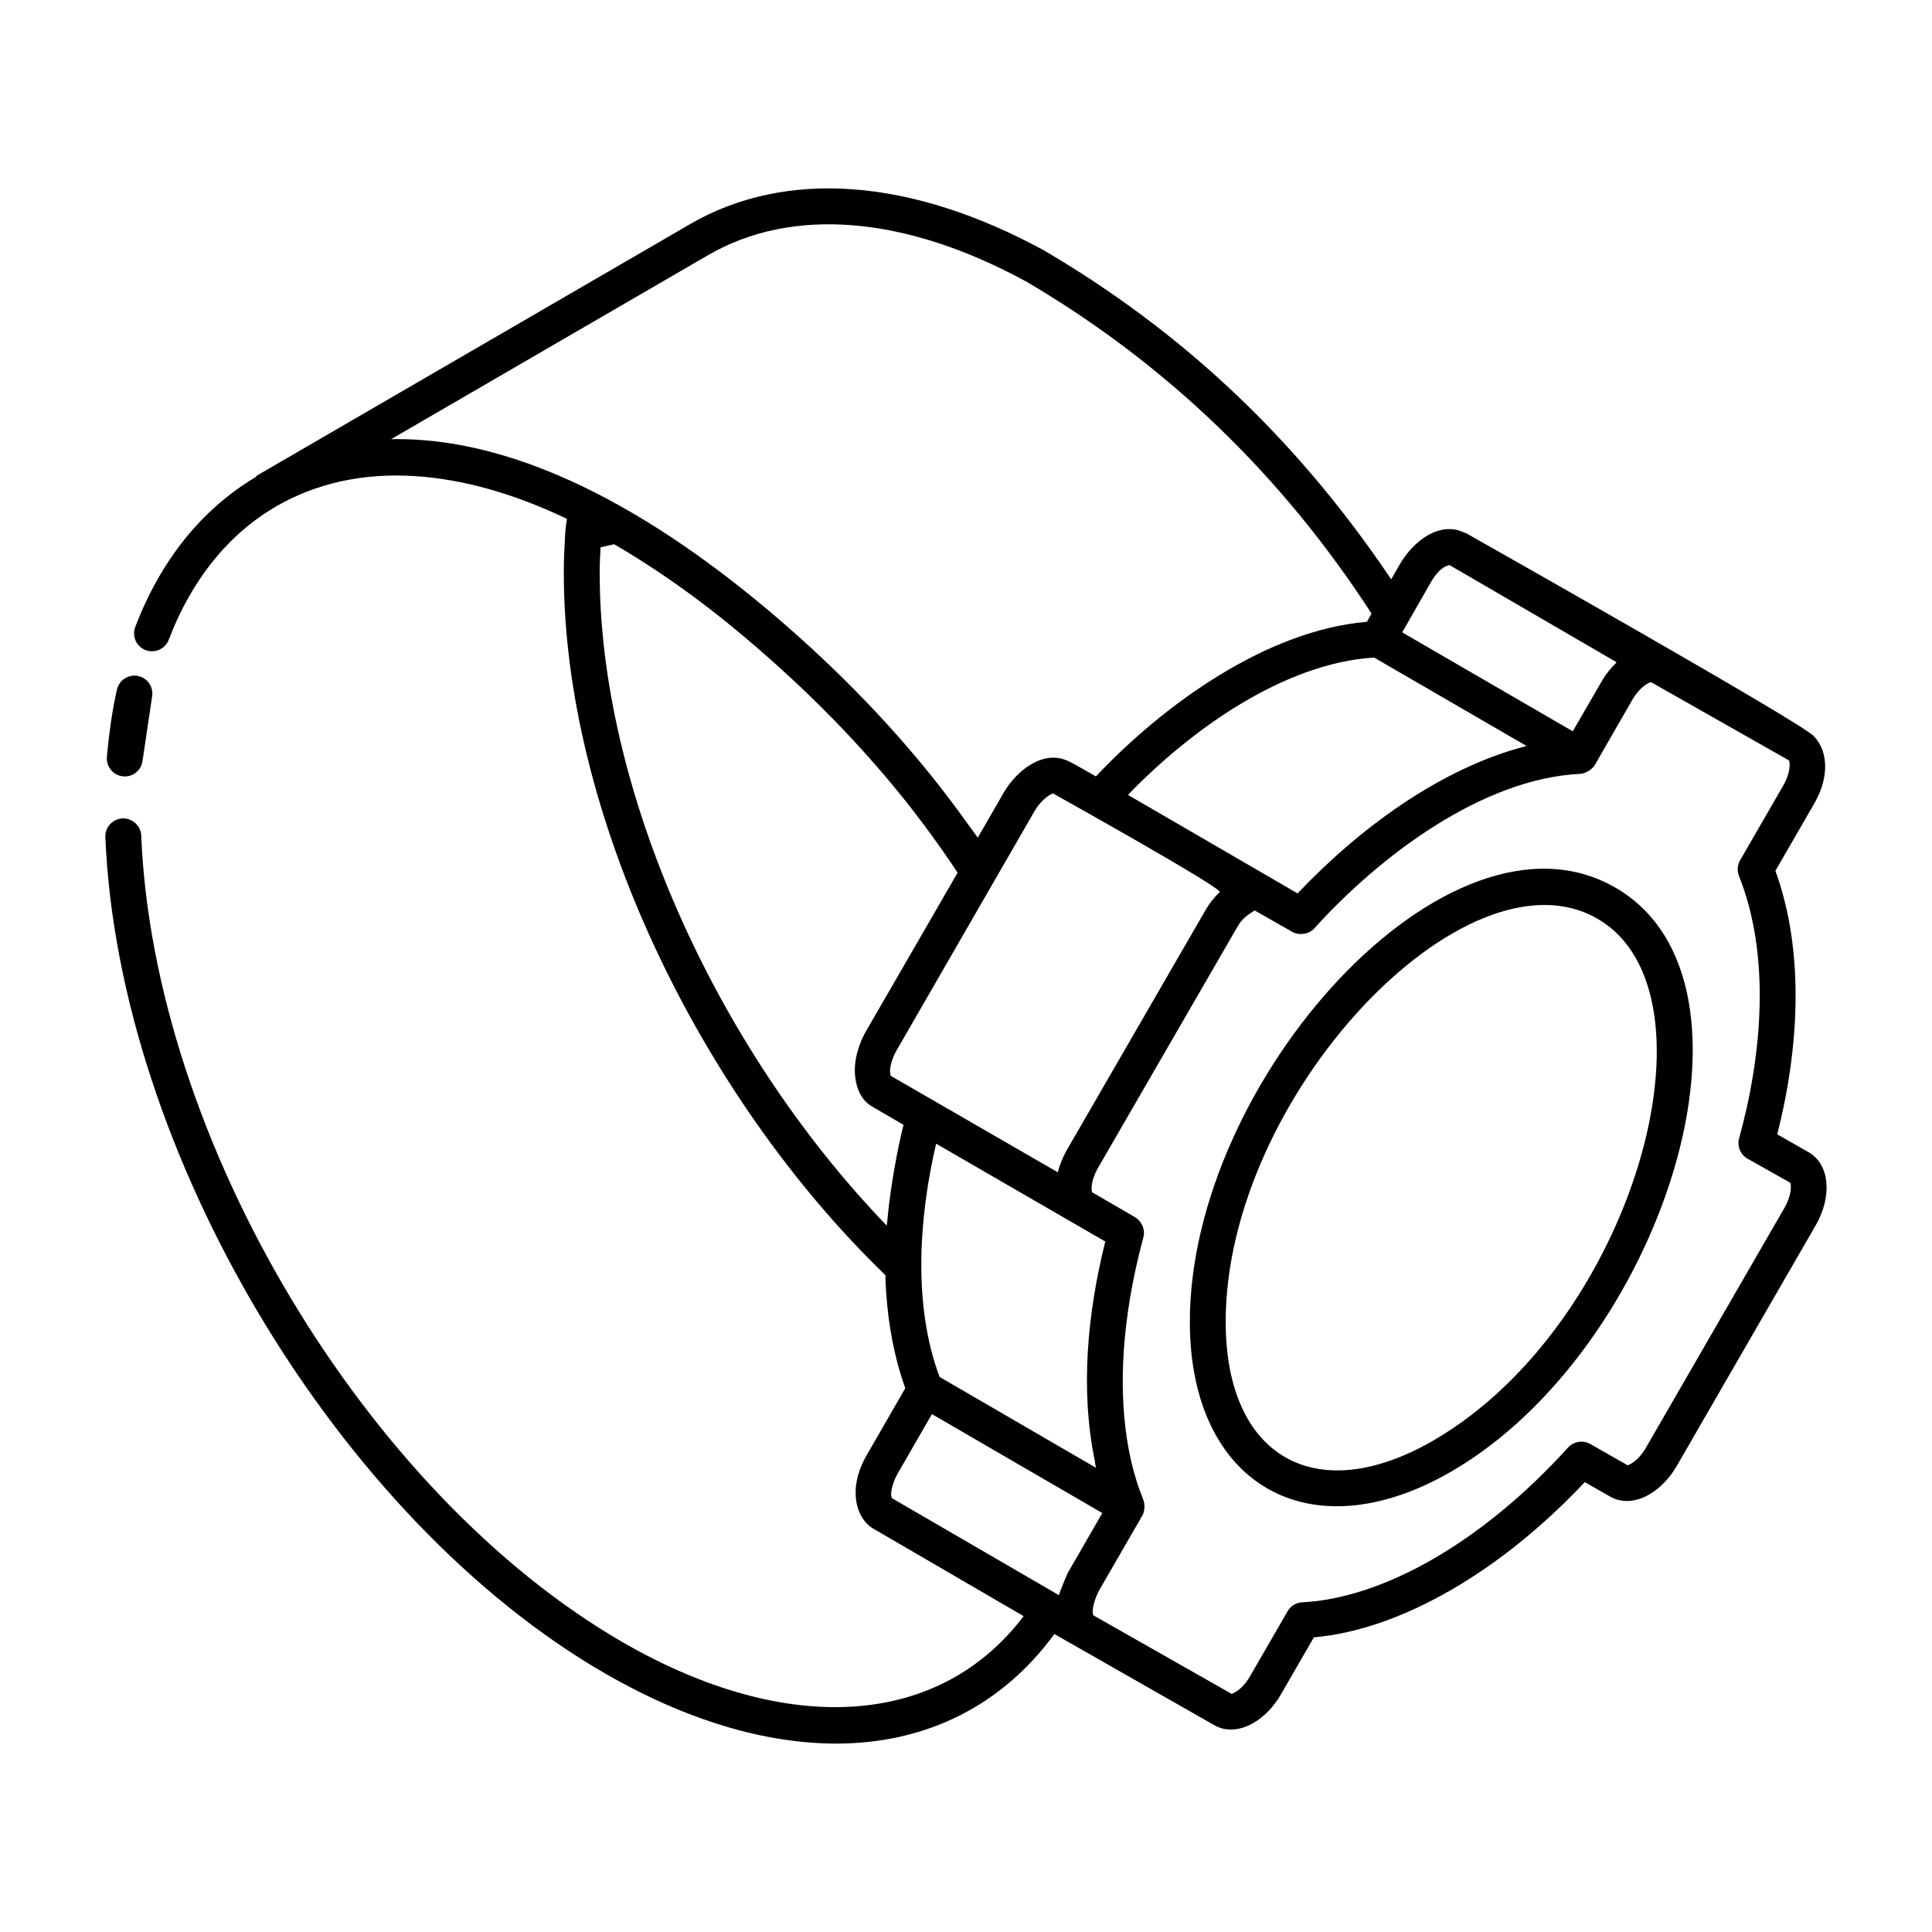 <?xml version="1.0" encoding="UTF-8"?>
<!-- Uploaded to: ICON Repo, www.svgrepo.com, Generator: ICON Repo Mixer Tools -->
<svg fill="#000000" width="800px" height="800px" version="1.1" viewBox="144 144 512 512" xmlns="http://www.w3.org/2000/svg">
 <g>
  <path d="m176.5 349.73c0.188 0.027 0.379 0.039 0.574 0.039 2.32 0 4.344-1.699 4.688-4.059l2.562-17.211c0.379-2.523-1.309-4.891-3.816-5.367-2.516-0.484-4.949 1.133-5.516 3.609-1.16 5.078-2.004 10.742-2.664 17.832-0.227 2.566 1.609 4.852 4.172 5.156z"/>
  <path d="m623.39 449.4-8.402-4.789c5.688-22.332 7.41-48.176-0.492-69.828l10.398-18.008c3.875-6.801 3.609-13.641-0.145-17.613-1.562-2.644-87.82-51.363-92.176-53.836-0.152-0.09-0.32-0.09-0.48-0.16-6.438-3.16-13.441 2.043-17.129 8.367l-2.285 4c-25.938-38.59-56.648-66.383-91.891-87.102-35.277-19.281-68.656-21.75-94.02-6.973l-114.45 66.434c-0.281 0.164-0.469 0.414-0.703 0.625-14.094 8.441-25.004 21.891-31.77 39.629-0.938 2.461 0.289 5.207 2.738 6.137 0.566 0.215 1.133 0.316 1.699 0.316 1.914 0 3.715-1.16 4.438-3.055 6.332-16.586 16.594-28.922 29.887-36.145 23.57-12.762 51.672-7.402 75.641 4.113-0.145 1.145-0.344 2.207-0.441 3.434-0.203 3.324-0.391 6.832-0.391 10.434-0.203 64.02 35.797 138.79 85.219 186.55 0.273 11.562 2.43 22.223 5.277 29.949l-10.324 17.922c-4.902 8.602-2.902 16.426 1.734 19.242l39.945 23.254c-22.227 29.359-62.34 32.168-106.08 7.016-68.344-39.438-124.46-133.37-127.76-213.87-0.121-2.617-2.359-4.621-4.949-4.559-2.617 0.113-4.66 2.32-4.559 4.949 3.418 83.426 61.621 180.8 132.52 221.71 21.566 12.41 42.422 18.527 61.148 18.527 23.633 0 43.809-9.875 57.828-29.031 0.969 0.551 43.387 24.727 42.422 24.176 3.242 1.859 7.106 1.266 10.312-0.594 2.84-1.633 5.43-4.324 7.297-7.574l8.734-15.121c11.5-1.051 23.707-5.262 36.352-12.559 12.355-7.129 24.266-16.738 35.453-28.582l6.797 3.871c2.969 1.699 6.731 1.457 10.312-0.613 2.832-1.645 5.41-4.336 7.277-7.574l36.836-63.793c4.41-7.754 3.656-16.016-1.82-19.281zm-135.52-68.641c-0.961-0.559-47.805-27.762-44.949-26.102 16.633-17.258 41.273-34.906 65.223-36.402l40.414 23.438c-22.891 5.867-44.484 21.992-60.688 39.066zm-69.648-21.906c1.723-2.898 4.039-4.41 4.867-4.566 0.953 0.531 45.09 25.16 44.137 26.113-1.398 1.375-2.688 2.938-3.719 4.738l-36.855 63.746c-1.086 1.941-1.848 3.891-2.32 5.785-0.965-0.555-45.238-26.117-44.273-25.562-0.012-0.02-0.016-0.082-0.027-0.105-0.578-1.785 0.531-4.793 1.484-6.488 1.34-2.32 37.922-65.766 36.707-63.66zm15.902 172.27c0.121 0.594 0.168 1.254 0.301 1.84-0.961-0.559-44.176-25.652-41.426-24.055-7.09-18.922-5.512-42.16-0.918-61.82 0.965 0.559 45.789 26.484 44.828 25.926-4.707 18.895-6.676 39.094-2.785 58.109zm-9.602 35.555-44.129-25.637c-0.742-1.289 0.402-4.625 1.465-6.481l9.109-15.809c0.961 0.559 48.168 27.969 45.156 26.219l-9.113 15.797c-0.008 0.02-0.02 0.039-0.027 0.055-0.152 0.27-2.125 4.953-2.352 5.891-0.004 0.016-0.012 0.027-0.016 0.043l-0.027-0.016c-0.023-0.02-0.039-0.047-0.066-0.062zm98.68-268.4c3.184-5.453 5.621-4.109 4.668-4.68l44.531 25.891c-0.105 0.098-0.164 0.242-0.266 0.34-1.336 1.312-2.547 2.82-3.559 4.531-10.656 18.414-6.981 12.062-7.777 13.438-0.988-0.574-47.77-27.703-45.199-26.215zm-191.65-86.609c22.391-13.035 52.457-10.508 84.539 7.019 36.688 21.57 67.48 50.992 91.383 87.918l-1.234 2.18c-26.523 2.231-53.727 21.797-71.816 40.969-2.473-1.375-5.719-3.344-7.223-4-6.422-3.223-13.594 2.137-17.211 8.305l-6.875 11.93c-0.812-1.191-1.754-2.371-2.598-3.562-12.996-18.316-28.477-35.102-45.371-50.168-29.027-25.883-68.508-52.641-107.5-51.875zm-28.398 77.379 3.606-0.828c15.719 9.219 28.91 19.359 42.434 31.449 16.809 15.027 31.781 31.453 44.328 49.371 1.453 2.074 2.902 4.144 4.254 6.219l-4.719 8.184-19.879 34.395c-0.941 1.73-1.539 3.457-2.008 5.152-1.395 4.949-0.605 11.461 3.695 14.102 0.039 0.027 0.066 0.047 0.094 0.055l8.477 4.938c-1.617 6.457-3.547 16.887-4.289 25.422-0.035 0.422-0.125 0.863-0.156 1.285-45.906-47.641-76.242-116.41-76.066-173.4 0-2.207 0.125-4.266 0.23-6.344zm313.82 174.91-36.824 63.766c-1.031 1.801-2.422 3.297-3.805 4.102-0.621 0.363-1.051 0.445-0.883 0.559l-10.027-5.719c-1.93-1.078-4.363-0.715-5.875 0.938-11.277 12.402-23.309 22.344-35.77 29.547-12.105 6.981-24.098 10.953-34.68 11.473-1.617 0.074-3.074 0.965-3.879 2.367l-10.012 17.316c-1.031 1.801-2.422 3.297-3.816 4.102-0.613 0.352-1.02 0.445-0.883 0.547l-36.723-20.852c-0.699-1.117 0.395-4.66 1.445-6.566l11.492-19.91c0.605-1.051 0.719-2.809 0.316-3.957-0.156-1.266-12.281-24.238-0.047-69.75 0.602-2.188-0.582-4.398-2.199-5.348l-11.383-6.617c-0.047-0.137-0.098-0.254-0.121-0.5-0.094-1.113 0.148-3.215 1.621-5.844l36.824-63.684c1.016-1.738 1.641-2.727 4.742-4.641 0.016 0.008 0.035 0.008 0.051 0.016l9.922 5.644c1.656 0.949 4.32 0.781 5.875-0.945 17.426-19.281 44.512-39.66 70.441-40.93 1.59-0.078 3.273-1.312 3.891-2.375l9.996-17.387c1.109-1.938 3.223-4.156 4.906-4.523 5.051 2.867 38.66 21.938 36.512 20.719 0.355 0.629 0.43 3.262-1.426 6.539l-11.512 19.941c-0.734 1.262-0.844 2.785-0.297 4.141 8.453 21.18 6.117 47.57 0.039 69.531-0.586 2.098 0.336 4.324 2.227 5.402l11.289 6.359c0.352 0.57 0.426 3.262-1.43 6.539z"/>
  <path d="m572.04 379.2c-44.027-25.348-112.9 51.066-112.72 115.34 0.113 42.637 31.492 61.258 69.207 39.48 55.918-32.293 87.164-129.71 43.516-154.82zm-48.273 146.6c-31.066 17.926-54.852 4.293-54.945-31.273-0.176-59.973 63.68-127.14 98.477-107.08 34.289 19.723 9.41 107.77-43.531 138.35z"/>
 </g>
</svg>
